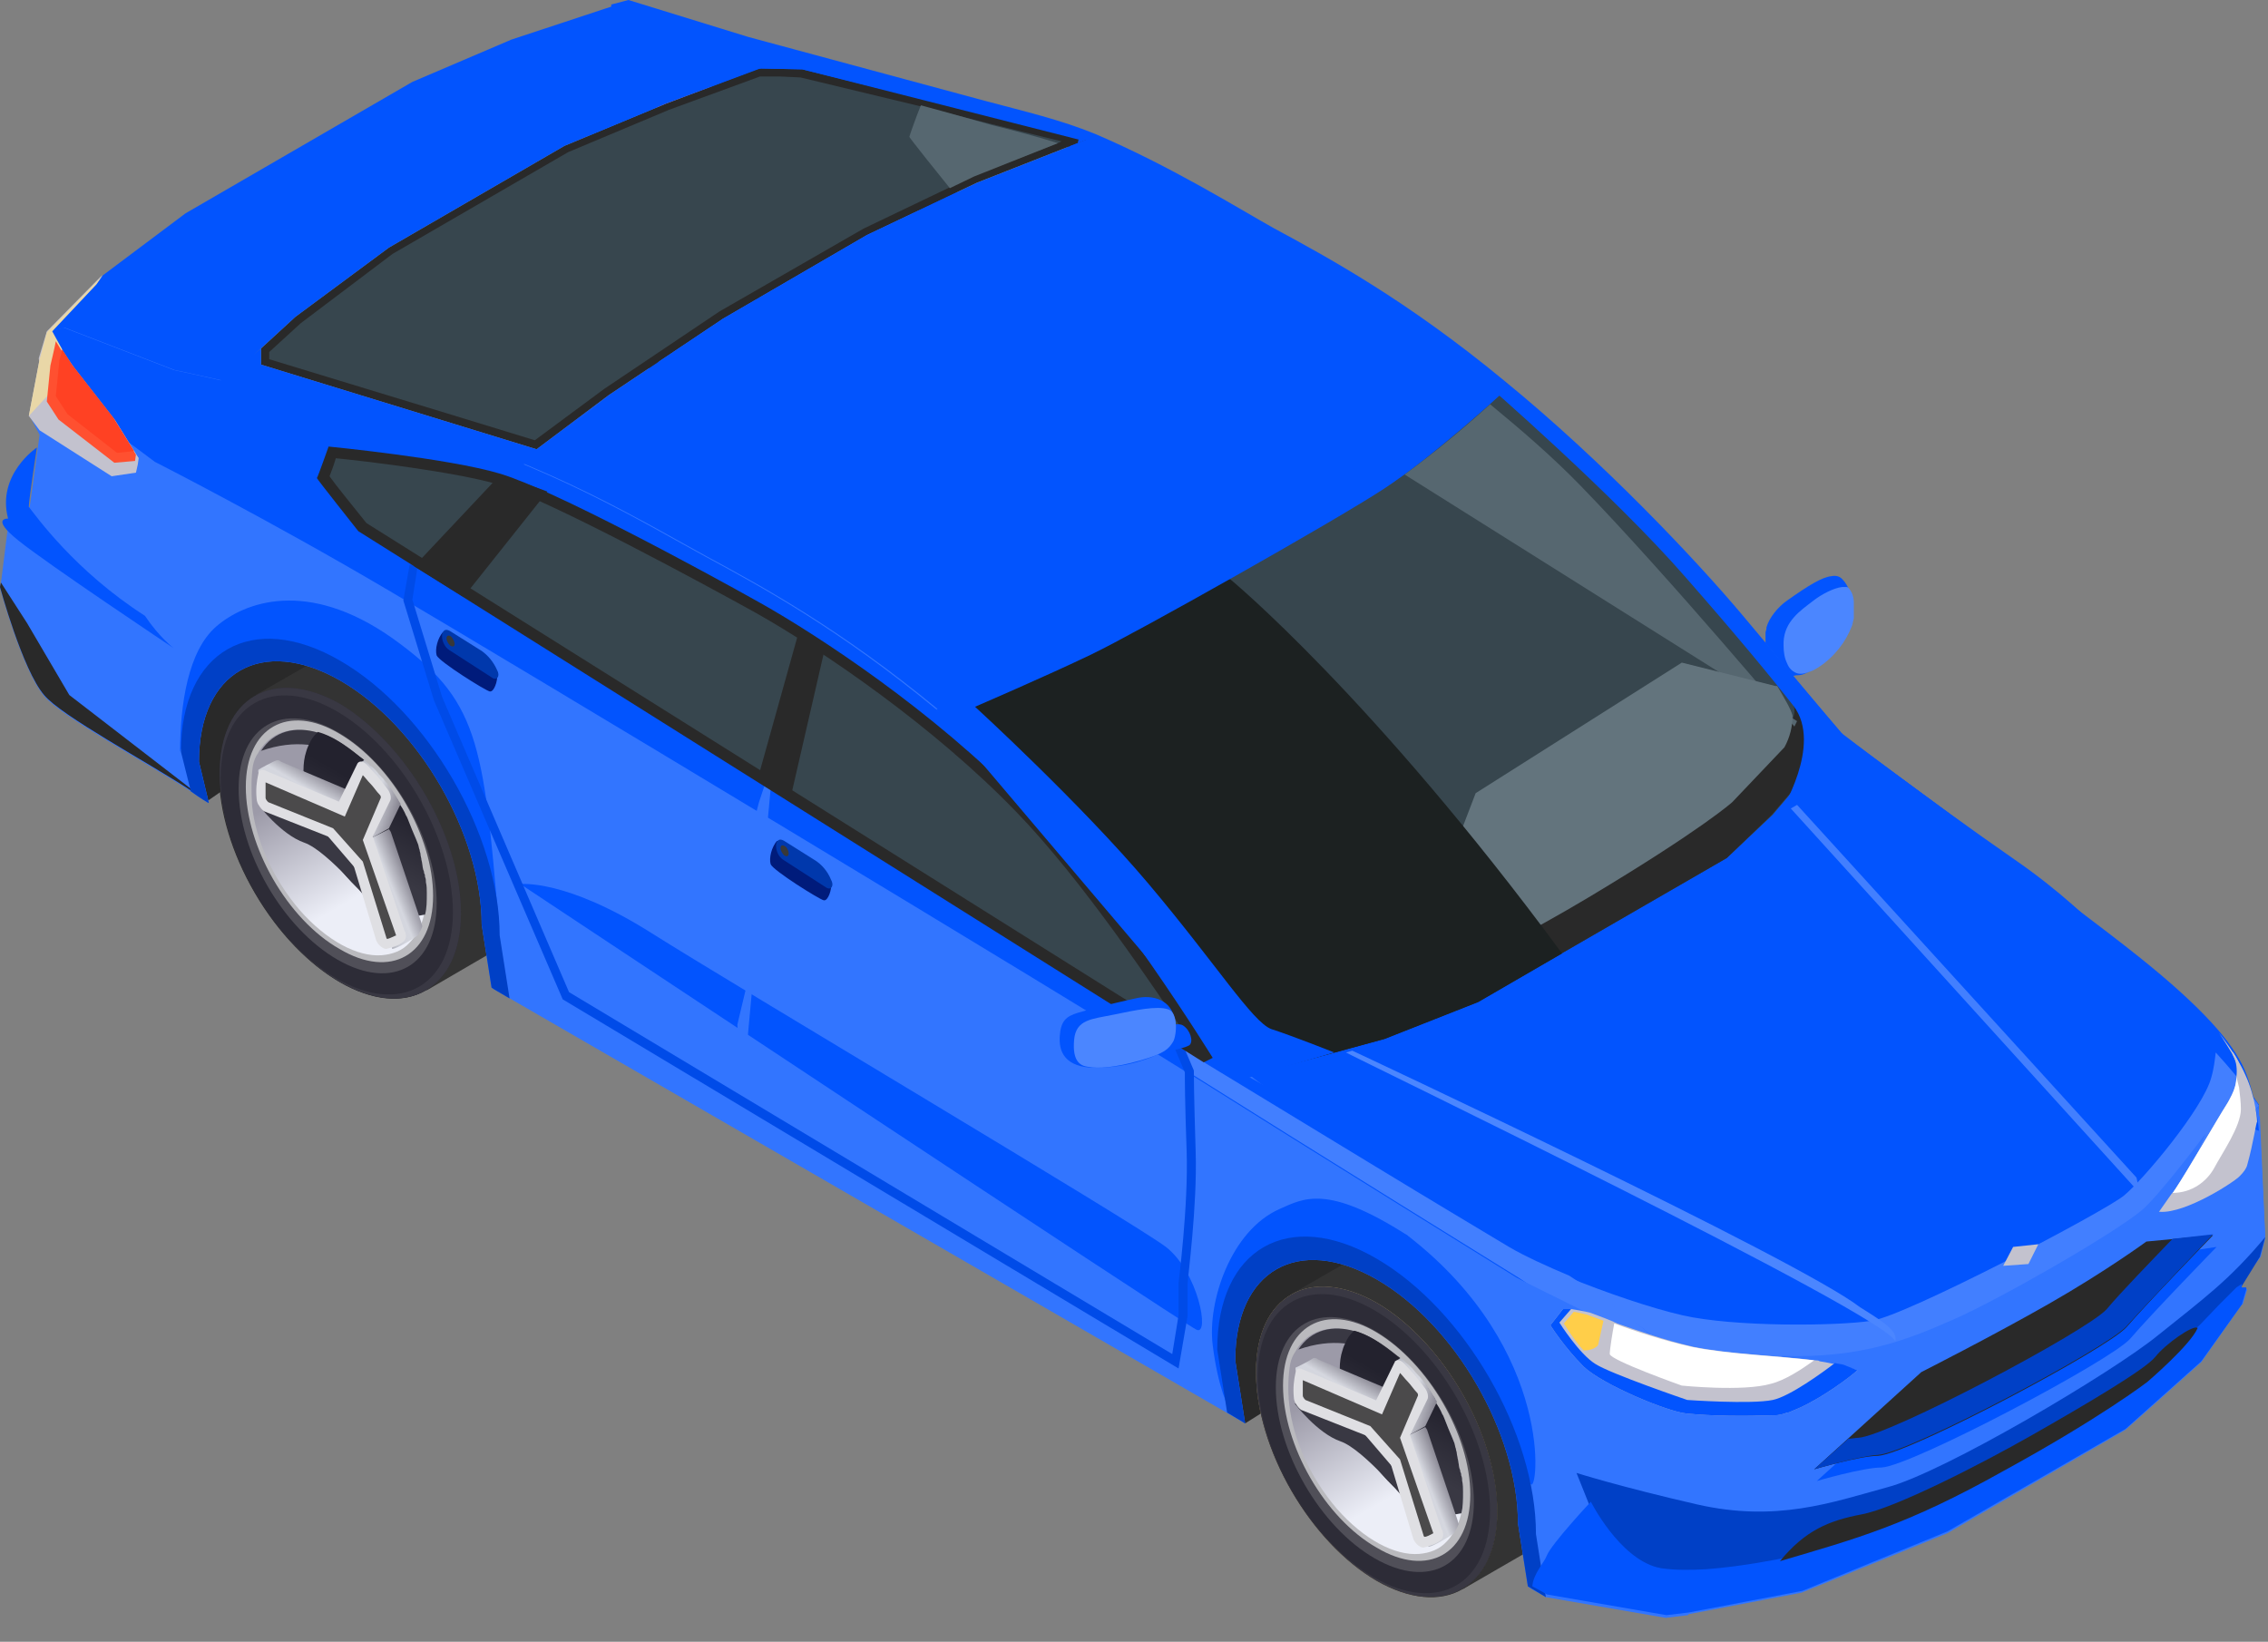 <svg width="134" height="97" viewBox="0 0 134 97" fill="none" xmlns="http://www.w3.org/2000/svg">
<rect x="0" y="0" width="134" height="97" fill="#808080" stroke="none"/>
<path d="M104.312 38.406C104.312 38.672 104.313 38.938 104.419 39.151C104.419 39.151 104.419 39.151 104.419 39.204C104.472 39.257 104.472 39.364 104.525 39.364C104.578 39.417 104.578 39.417 104.632 39.47C104.844 39.63 105.217 39.843 105.642 39.896C105.802 39.949 105.962 39.949 106.121 39.896C106.174 39.896 106.174 39.896 106.227 39.896C106.387 39.896 106.6 39.843 106.759 39.736C106.813 39.736 106.866 39.683 106.866 39.683C106.919 39.683 106.972 39.63 106.972 39.63C107.77 39.151 108.728 38.194 109.153 37.342C109.206 37.236 109.26 37.076 109.313 36.97C109.366 36.81 109.366 36.651 109.419 36.491C109.419 36.438 109.419 36.385 109.419 36.385C109.419 36.225 109.419 36.119 109.419 36.013C109.419 35.906 109.419 35.8 109.419 35.747C109.419 35.693 109.419 35.64 109.419 35.587C109.419 35.427 109.366 35.215 109.313 35.055C109.206 34.683 109.047 34.417 108.834 34.204C108.674 34.044 108.462 33.991 108.196 34.044C107.664 34.098 106.866 34.576 105.589 35.481C105.057 35.853 104.525 36.491 104.366 37.076V37.13C104.366 37.236 104.312 37.289 104.312 37.396C104.312 37.502 104.312 37.662 104.312 37.821C104.313 37.981 104.312 38.194 104.312 38.406Z" fill="#0254FE"/>
<path d="M105.379 37.928V38.087C105.379 38.087 105.379 38.087 105.379 38.14C105.379 38.513 105.432 38.885 105.592 39.204C105.698 39.47 105.858 39.63 106.07 39.736C106.283 39.842 106.549 39.842 106.922 39.683C106.975 39.683 107.028 39.63 107.081 39.63C108.039 39.151 108.837 38.247 109.262 37.342C109.315 37.236 109.368 37.076 109.422 36.97C109.475 36.81 109.475 36.704 109.528 36.544V36.491C109.528 36.438 109.528 36.385 109.528 36.385C109.528 36.225 109.528 36.119 109.528 36.013C109.528 35.906 109.528 35.8 109.528 35.746C109.528 35.693 109.528 35.64 109.528 35.587C109.528 35.374 109.475 35.215 109.422 35.055C109.315 34.842 109.209 34.683 109.102 34.683C109.049 34.683 108.943 34.683 108.837 34.683C108.358 34.736 107.613 35.108 107.081 35.534C106.39 36.066 105.432 36.704 105.379 37.928Z" fill="#4B86FF"/>
<path d="M73.567 84.099L79.737 80.216L94.365 89.472L97.451 57.449L10.638 26.384L9.574 43.459L12.234 47.342L18.83 42.767L47.236 62.077L73.567 84.099Z" fill="#292929"/>
<path d="M94.153 90.589L92.77 92.398L85.961 83.674L87.397 81.865L94.153 90.589Z" fill="#FFCC00"/>
<path d="M93.463 91.015L92.08 92.77L85.324 84.1L86.707 82.291L93.463 91.015Z" fill="#FFCC00"/>
<path d="M83.088 72.557L76.332 76.44L86.439 93.887L93.248 89.951L91.067 77.982L83.088 72.557Z" fill="#333333"/>
<path d="M88.463 89.313C88.463 93.834 85.271 95.643 81.335 93.409C77.399 91.121 74.207 85.589 74.207 81.068C74.207 76.546 77.399 74.738 81.335 76.972C85.271 79.259 88.463 84.791 88.463 89.313Z" fill="#A89560"/>
<path d="M33.94 50.056C33.94 54.577 30.748 56.386 26.812 54.152C22.875 51.864 19.684 46.332 19.684 41.811C19.684 37.289 22.875 35.481 26.812 37.715C30.748 40.056 33.94 45.535 33.94 50.056Z" fill="#333333"/>
<path d="M21.861 37.183L15.105 41.066L25.212 58.513L31.968 54.577L29.787 42.608L21.861 37.183Z" fill="#333333"/>
<path d="M132.401 75.748L132.082 76.174H132.454H132.773L132.507 77.078L131.177 77.238L131.124 77.184L125.805 74.259L125.539 74.099L124.741 73.621V69.791C124.741 64.471 121.017 58.035 116.39 55.375C111.762 52.715 108.038 54.843 108.038 60.162V64.046L63.621 38.459L63.462 38.353V34.47C63.462 29.15 59.738 22.714 55.11 20.054C50.482 17.395 46.759 19.522 46.759 24.842V27.448L46.652 27.395C46.652 27.395 46.28 27.182 45.695 26.757C43.088 25.054 36.067 20.48 35.056 19.256C33.779 17.767 32.875 14.15 32.875 14.15L32.928 13.884L33.407 10.054L34.63 9.362L35.215 5.107L34.63 3.99L36.12 2.607L36.226 0.372L37.237 0.106L44.312 2.287C44.312 2.287 50.801 4.096 58.302 6.064C65.802 8.032 72.079 11.809 75.271 13.565C78.515 15.32 83.143 17.82 88.942 22.608C94.74 27.342 100.272 33.193 103.038 36.491C105.804 39.789 108.836 43.406 108.836 43.406C108.836 43.406 113.889 47.289 119.102 50.907C124.262 54.471 126.922 58.248 129.369 60.588C131.816 62.928 133.465 65.376 133.465 65.376V65.588L133.837 73.142L133.571 74.259L132.401 75.748Z" fill="#3275FF"/>
<path d="M133.463 65.535L132.452 64.578L122.558 56.492C122.558 56.492 112.398 47.662 105.217 43.14C98.036 38.619 65.109 18.777 57.981 14.575C50.853 10.373 44.15 6.968 44.15 6.968L36.012 2.5L36.118 0.266L37.129 0L44.204 2.181C44.204 2.181 50.693 3.936 58.194 5.958C60.587 6.596 62.662 7.075 64.737 7.926C69.205 9.841 73.035 12.235 75.216 13.458C78.46 15.213 83.088 17.714 88.886 22.501C94.685 27.235 100.217 33.087 102.983 36.385C105.749 39.683 108.781 43.3 108.781 43.3C108.781 43.3 113.835 47.183 119.048 50.8C124.207 54.364 126.867 58.141 129.367 60.482C131.814 62.822 133.463 65.269 133.463 65.269V65.535Z" fill="#0254FE"/>
<path d="M104.632 60.641L68.247 38.831L60.641 21.171L58.832 15.266L59.204 13.139L59.683 13.192L59.364 15.213L61.119 20.958L68.62 38.406L104.26 59.79L104.632 57.502V55.587C104.632 55.534 105.217 51.066 105.111 47.821C105.004 44.895 105.004 43.406 105.004 43.14L103.834 40.374L104.313 40.161L105.536 43.034V43.087C105.536 43.087 105.536 44.523 105.643 47.821C105.749 51.013 105.164 55.375 105.164 55.641V57.556L104.632 60.641Z" fill="#004BE8"/>
<path d="M54.418 6.171C54.418 6.171 53.78 7.979 53.727 8.033C53.727 8.086 56.173 11.171 56.173 11.171L106.123 42.556L106.655 42.29C106.655 42.29 99.207 33.459 93.994 28.087C88.728 22.661 81.919 18.193 78.515 16.278C75.111 14.363 66.174 9.522 63.089 8.618C60.057 7.714 54.418 6.171 54.418 6.171Z" fill="#AE9C55"/>
<path d="M63.139 8.617L59.469 13.245L62.394 15.054L65.852 9.681L63.139 8.617Z" fill="#292929"/>
<path d="M122.613 56.545L121.336 56.864L124.687 60.8L128.304 63.62H129.209L131.656 65.588L132.507 64.63L127.347 59.896L122.613 56.545Z" fill="#F78459"/>
<path d="M133.515 65.907L132.61 67.397L132.504 70.641L133.834 73.088L133.515 65.907Z" fill="#3275FF"/>
<path d="M34.574 3.936L35.213 4.681L42.553 8.085L43.99 7.926L44.149 7.075L39.096 2.394L36.968 1.755L36.117 1.702L34.574 3.936Z" fill="#F78459"/>
<path d="M46.598 27.289C46.598 27.289 46.225 27.076 45.64 26.65C43.034 24.948 36.012 20.373 35.001 19.15C33.725 17.66 32.82 14.043 32.82 14.043L32.873 13.777L36.544 16.543L38.406 20.959L46.598 27.289Z" fill="#292929"/>
<path d="M33.352 10.001L34.203 10.958L45.267 18.086L43.618 15.905L37.979 11.969L34.841 10.107L34.575 9.735V9.362L33.352 10.001Z" fill="#0254FE"/>
<path d="M64.844 31.81C64.844 31.81 104.899 57.981 105.697 58.353C106.495 58.726 105.91 57.183 103.995 55.694C102.026 54.204 76.281 38.299 71.227 35.108C66.12 31.916 64.844 31.81 64.844 31.81Z" fill="#0254FE"/>
<path d="M132.292 69.471L127.983 65.056L124.738 62.716L129.792 66.386L132.292 69.471Z" fill="#3275FF"/>
<path d="M121.415 73.674C124.18 72.058 124.149 66.862 121.347 62.069C118.545 57.275 114.032 54.7 111.267 56.316C108.503 57.932 108.533 63.128 111.336 67.921C114.138 72.715 118.651 75.291 121.415 73.674Z" fill="#292929"/>
<path d="M62.236 33.725C62.236 38.246 59.045 40.055 55.108 37.821C51.172 35.533 47.98 30.001 47.98 25.48C47.98 20.958 51.172 19.15 55.108 21.384C58.992 23.724 62.236 29.203 62.236 33.725Z" fill="#292929"/>
<path d="M125.749 70.429V74.312L125.483 74.152L124.685 73.673V69.79C124.685 64.471 120.961 58.034 116.333 55.375C111.705 52.715 107.982 54.843 107.982 60.162V64.045L106.918 63.407V59.524C106.918 53.566 111.12 51.119 116.333 54.151C121.546 57.183 125.749 64.471 125.749 70.429Z" fill="#0254FE"/>
<path d="M64.522 35.055V38.938L63.618 38.406L63.458 38.3V34.417C63.458 29.097 59.735 22.661 55.107 20.001C50.479 17.341 46.755 19.469 46.755 24.789V27.395L46.649 27.342C46.649 27.342 46.276 27.129 45.691 26.704V24.203C45.691 18.246 49.894 15.799 55.107 18.831C60.267 21.81 64.522 29.097 64.522 35.055Z" fill="#0254FE"/>
<path d="M31.703 26.544L35.959 23.352L42.714 18.831L51.225 13.884L57.715 10.799L64.205 8.245L47.395 4.096L44.842 4.043L39.363 6.118L33.352 8.618L22.979 14.629L17.447 18.724L15.426 20.586V21.544L31.703 26.544Z" fill="#292929"/>
<path d="M62.717 8.351L62.504 8.458L57.557 10.373L56.121 11.064L51.014 13.511L42.503 18.405L35.694 22.98L31.599 26.012L26.386 24.416L15.906 21.224V20.799L17.768 19.097L23.194 15.001L33.567 8.99L39.524 6.49L44.897 4.521H46.12L47.291 4.575L54.365 6.277L58.621 7.341L62.717 8.351Z" fill="#37464E"/>
<path d="M132.827 71.44L132.402 75.11V75.748V75.961L132.455 76.174V77.078L130.061 80.483L125.593 84.472L115.06 90.589L106.443 94.1L99.74 95.377L97.453 93.834L97.879 92.77L101.602 83.727L124.688 70.376L133.465 65.322L132.827 71.44Z" fill="#3275FF"/>
<path d="M108.781 43.353C108.781 43.353 122.612 53.514 126.388 56.546C130.112 59.525 131.921 61.599 132.612 63.195C133.304 64.791 133.463 66.812 133.463 66.812L119.26 61.812L108.781 43.353Z" fill="#0254FE"/>
<path d="M133.465 65.322L129.635 69.631L126.816 72.025L115.804 78.408L109.634 81.227L101.602 83.781L80.803 68.727L73.781 63.62L108.783 43.406C108.783 43.406 117.028 49.311 122.986 53.992C126.284 56.598 129.156 59.843 131.071 62.184C132.561 63.992 133.465 65.322 133.465 65.322Z" fill="#0254FE"/>
<path d="M133.465 65.322L129.635 69.631L126.816 72.025L115.805 78.408L109.634 81.227L101.602 83.781V83.993L100.591 83.036L89.633 75.589C89.633 75.589 77.345 67.982 70.164 63.46C70.111 63.46 70.111 63.407 70.058 63.407L69.473 61.492L71.069 62.875C71.069 62.875 75.962 65.854 80.697 68.727C84.367 70.961 87.931 73.088 88.995 73.727C89.899 74.259 91.176 74.844 92.559 75.429C94.899 76.386 97.559 77.291 99.421 77.716C102.453 78.408 108.517 78.355 110.592 78.035C112.666 77.716 124.316 71.599 125.486 70.642C126.656 69.684 130.167 65.482 130.646 63.673C130.805 63.141 130.859 62.609 130.912 62.184C132.561 63.992 133.465 65.322 133.465 65.322Z" fill="#427FFF"/>
<path d="M111.972 79.259C111.653 77.769 79.523 62.237 79.523 62.184L79.896 62.077C79.896 62.077 106.174 74.365 109.897 77.237C111.44 78.195 112.131 78.674 111.972 79.259Z" fill="#4B86FF"/>
<path d="M126.604 71.333L126.072 70.11L105.805 47.768L106.177 47.556L126.231 69.578L126.604 71.333Z" fill="#427FFF"/>
<path d="M130.324 66.972C130.324 66.972 127.451 70.802 126.494 71.546C124.739 72.983 118.142 76.759 115.483 77.93C112.823 79.1 110.057 80.27 105.27 80.111C106.014 81.228 109.738 82.026 109.738 82.026L120.377 76.547L128.249 71.812L130.324 66.972Z" fill="#3275FF"/>
<path d="M108.782 43.353L104.739 48.141L102.026 50.694L87.291 59.205L81.759 61.386L73.78 63.567L55.375 41.917L88.887 22.555L108.782 43.353Z" fill="#37464E"/>
<path d="M107.877 42.396L106.388 40.8L105.962 41.704C106.334 42.289 104.951 45.215 102.185 47.236C99.419 49.258 86.812 56.598 83.78 57.875C80.801 59.152 77.344 60.588 74.258 60.482C73.514 60.482 72.875 61.226 72.609 62.184L73.78 63.567L81.759 61.386L87.291 59.205L102.026 50.694L104.685 48.141L108.781 43.353L107.877 42.396Z" fill="#292929"/>
<path d="M62.504 8.458L57.556 10.426L56.12 11.117C55.642 10.532 53.727 8.139 53.727 8.085C53.727 8.032 54.205 6.702 54.365 6.33C54.365 6.277 54.418 6.224 54.418 6.224C54.418 6.224 56.386 6.756 58.62 7.394C59.897 7.713 61.333 8.085 62.504 8.458Z" fill="#566770"/>
<path d="M106.017 42.927L106.177 42.608L82.984 28.033C85.697 26.065 88.038 23.884 88.038 23.884C89.846 25.373 91.708 26.969 93.41 28.724C98.623 34.097 106.017 42.927 106.017 42.927Z" fill="#566770"/>
<path d="M105.006 40.533H104.899L99.367 39.15L87.186 46.864L85.271 51.864L72.93 58.513C72.983 58.566 73.036 58.673 73.089 58.726C73.355 59.045 73.568 59.311 73.781 59.524C73.834 59.577 73.834 59.63 73.887 59.63L73.94 59.683C73.994 59.736 73.994 59.736 74.047 59.79L74.1 59.843C74.153 59.896 74.153 59.896 74.206 59.949L74.26 60.002C74.313 60.056 74.313 60.056 74.313 60.109L74.366 60.162L74.419 60.215L74.472 60.268L74.525 60.322L74.579 60.375L74.632 60.428L74.685 60.481L74.738 60.534L74.791 60.588C74.791 60.588 74.845 60.588 74.845 60.641L74.898 60.694C74.898 60.694 74.898 60.694 74.951 60.694C75.004 60.694 75.377 60.853 75.43 60.853C77.132 60.481 78.621 60.215 79.579 59.843C79.579 59.843 81.547 59.311 83.994 58.194C86.867 56.917 90.537 55.002 93.835 53.034C100.591 48.991 102.346 47.395 102.346 47.395L105.431 44.151C105.75 43.566 105.91 42.927 105.91 42.289C105.804 41.863 105.431 41.278 105.006 40.533Z" fill="#63747D"/>
<path d="M72.663 34.204L63.673 37.077L55.801 41.651C57.024 43.247 59.258 45.96 62.769 49.684C68.621 55.907 71.759 61.493 74.897 62.929C75.004 62.982 75.217 63.035 75.376 63.142L81.813 61.386L87.345 59.205L92.292 56.333C81.068 41.119 72.663 34.204 72.663 34.204Z" fill="#1C2121"/>
<path d="M64.206 8.245L57.716 10.798L51.227 13.884L42.716 18.831L35.96 23.352L30.641 27.608L55.376 41.917L62.291 39.151L70.111 35.161L80.59 29.097L84.154 26.544L88.888 22.554L78.409 15.586L64.206 8.245Z" fill="#0254FE"/>
<path d="M36.171 0.372L30.214 2.34L24.362 4.84L10.957 12.607L6.064 16.277L2.766 19.628L12.926 22.873L17.447 18.724L22.979 14.628L33.352 8.617L39.363 6.117L46.917 3.298L36.171 0.372Z" fill="#0254FE"/>
<path d="M101.654 83.94L100.962 92.132L100.749 92.93L100.643 93.249L99.366 94.525H100.005L99.739 95.43L98.409 95.589L91.334 94.366L91.068 94.206L90.483 93.887L90.27 93.728L89.685 90.004C89.685 84.684 85.962 78.248 81.334 75.588C76.706 72.929 72.982 75.056 72.982 80.376L73.567 84.099L29.203 58.46L29.044 58.353L28.459 54.63C28.459 49.31 24.735 42.874 20.107 40.214C15.479 37.555 11.756 39.682 11.756 45.002L12.341 47.449L12.235 47.395C12.235 47.395 11.862 47.183 11.277 46.757C8.671 45.055 3.617 42.342 2.607 41.119C1.33 39.629 0 34.735 0 34.735L0.053 34.469L0.532 30.639L1.755 29.948L2.341 25.692L1.755 24.575L2.287 22.128L2.819 19.628L3.83 19.362L10.32 21.862C10.32 21.862 17.128 23.299 24.682 25.267C32.182 27.235 38.512 31.118 41.757 32.874C45.002 34.629 49.63 37.129 55.428 41.916C61.226 46.651 65.322 53.353 68.088 56.651C70.854 59.949 73.886 63.566 73.886 63.566C73.886 63.566 78.94 67.45 84.153 71.067C89.313 74.631 95.111 76.599 97.611 78.94C100.058 81.28 101.707 83.727 101.707 83.727L101.654 83.94Z" fill="#3275FF"/>
<path d="M29.471 54.683C28.567 43.725 28.248 41.332 23.194 37.714C18.141 34.15 14.417 35.587 12.768 37.023C11.119 38.459 10.641 41.598 10.641 44.417C12.236 40.374 11.864 39.417 14.896 38.512C17.928 37.608 21.014 40.321 21.014 40.321L24.365 43.247L27.237 47.715L29.471 54.683Z" fill="#0254FE"/>
<path d="M30.746 52.236C30.746 52.236 69.897 78.195 70.695 78.567C71.493 78.94 70.801 75.163 68.886 73.674C66.918 72.184 43.513 58.3 38.459 55.109C33.406 51.917 30.746 52.236 30.746 52.236Z" fill="#0254FE"/>
<path d="M101.654 83.94L100.643 82.982L89.685 75.535C89.685 75.535 77.397 67.928 70.216 63.407C70.163 63.407 70.163 63.354 70.11 63.354C62.716 58.726 30.055 39.044 22.98 34.895C15.852 30.693 9.15 27.288 9.15 27.288L2.234 22.128L2.766 19.628L3.777 19.362L10.267 21.862C10.267 21.862 17.076 23.299 24.576 25.267C32.076 27.235 38.406 31.118 41.651 32.874C44.896 34.629 49.524 37.129 55.322 41.916C61.12 46.651 66.227 52.768 68.993 56.066C71.759 59.364 73.78 63.62 73.78 63.62C73.94 63.726 79.951 66.971 85.057 70.482C87.823 72.397 90.43 73.993 92.664 75.429C94.632 76.705 96.281 77.823 97.452 78.94C99.898 81.28 101.548 83.727 101.548 83.727L101.654 83.94Z" fill="#0254FE"/>
<path d="M45.694 44.842L44.843 47.395C44.843 47.395 43.62 51.863 43.62 54.151C43.62 56.438 44.098 58.3 44.098 58.3L43.566 60.534L43.832 65.002L45.694 44.842Z" fill="#3275FF"/>
<path d="M45.905 49.683C45.586 50.055 45.426 50.693 45.533 51.066C45.692 51.438 48.405 53.14 48.671 53.193C48.937 53.247 49.15 52.502 49.097 52.289C49.15 52.023 45.905 49.683 45.905 49.683Z" fill="#001B7B"/>
<path d="M48.192 50.853L46.33 49.682C46.064 49.523 45.905 49.629 45.852 49.895V50.002C45.852 50.267 46.011 50.64 46.277 50.8L48.83 52.449C49.096 52.608 49.309 52.342 49.096 51.97C48.884 51.438 48.511 51.065 48.192 50.853Z" fill="#0038AC"/>
<path d="M46.596 50.427C46.596 50.587 46.489 50.64 46.33 50.534C46.224 50.427 46.117 50.268 46.117 50.108C46.117 49.948 46.224 49.895 46.383 50.002C46.489 50.055 46.596 50.268 46.596 50.427Z" fill="#383838"/>
<path d="M26.171 37.342C25.852 37.714 25.692 38.352 25.798 38.725C25.958 39.097 28.671 40.799 28.937 40.853C29.203 40.906 29.416 40.161 29.363 39.948C29.416 39.682 26.171 37.342 26.171 37.342Z" fill="#001B7B"/>
<path d="M28.458 38.459L26.596 37.289C26.33 37.129 26.17 37.236 26.117 37.502V37.608C26.117 37.874 26.277 38.246 26.543 38.406L29.096 40.055C29.362 40.215 29.575 39.949 29.362 39.576C29.149 39.097 28.83 38.725 28.458 38.459Z" fill="#0038AC"/>
<path d="M26.862 38.034C26.862 38.193 26.755 38.246 26.596 38.14C26.489 38.034 26.383 37.874 26.383 37.715C26.383 37.555 26.489 37.502 26.649 37.608C26.755 37.715 26.862 37.927 26.862 38.034Z" fill="#383838"/>
<path d="M97.507 78.886C96.336 77.769 94.687 76.652 92.719 75.375C91.336 74.79 90.059 74.205 89.155 73.673C88.091 73.035 84.527 70.907 80.857 68.673C76.123 65.8 71.229 62.822 71.229 62.822L69.633 61.438L70.218 63.353C70.271 63.353 70.271 63.407 70.324 63.407C77.505 67.928 89.793 75.535 89.793 75.535L100.751 82.982L101.762 83.939V83.727C101.602 83.727 99.953 81.227 97.507 78.886Z" fill="#427FFF"/>
<path d="M69.632 80.855L33.247 59.045L25.641 41.385L23.832 35.48L24.204 33.352L24.683 33.406L24.364 35.427L26.119 41.172L33.62 58.62L69.26 80.004L69.632 77.716V75.801C69.632 75.748 70.217 71.28 70.111 68.035C70.004 65.109 70.004 63.62 70.004 63.354L68.834 60.588L69.313 60.375L70.536 63.248V63.301C70.536 63.301 70.536 64.737 70.643 68.035C70.749 71.227 70.164 75.589 70.164 75.855V77.769L69.632 80.855Z" fill="#004BE8"/>
<path d="M19.414 26.384C19.414 26.384 18.776 28.192 18.723 28.246C18.723 28.299 21.17 31.384 21.17 31.384L71.119 62.769L71.651 62.502C71.651 62.502 65.693 52.821 60.427 47.449C55.16 42.023 48.352 37.554 44.947 35.639C41.543 33.725 32.606 28.884 29.521 27.98C26.489 27.075 19.414 26.384 19.414 26.384Z" fill="#292929"/>
<path d="M21.65 30.905C20.799 29.841 19.841 28.671 19.469 28.139C19.575 27.873 19.735 27.448 19.841 27.075C21.49 27.235 26.863 27.873 29.416 28.618C32.501 29.575 41.704 34.575 44.683 36.225C48.725 38.512 55.162 42.927 60.003 47.927C63.939 51.97 68.301 58.513 70.216 61.385L21.65 30.905Z" fill="#37464E"/>
<path d="M29.575 28.033L24.469 33.459L27.394 35.268L32.342 29.044L29.575 28.033Z" fill="#292929"/>
<path d="M47.131 37.555L44.844 45.747L46.759 46.917L48.727 38.353L47.131 37.555Z" fill="#292929"/>
<path d="M89.684 75.535L88.461 75.854L91.759 79.791L95.429 82.61H96.28L99.791 83.94L100.642 82.982L94.419 78.886L89.684 75.535Z" fill="#3275FF"/>
<path d="M101.653 84.259L100.748 85.748L99.578 89.631L100.908 92.078L101.653 84.259Z" fill="#3275FF"/>
<path d="M8.193 27.075L8.14 27.447L8.033 27.926L6.597 28.139L2.341 25.426L1.703 24.575L2.341 21.224L2.82 21.49L3.139 21.809L4.097 22.607L8.193 27.075Z" fill="#C3C2CE"/>
<path d="M12.235 47.342C12.235 47.342 11.862 47.129 11.277 46.704C8.671 45.002 3.617 42.289 2.607 41.065C1.33 39.576 0 34.682 0 34.682L0.053 34.416L1.596 36.81L4.096 41.065L12.235 47.342Z" fill="#292929"/>
<path d="M0.478 30.64C-0.213 28.033 2.181 26.438 2.181 26.438C2.181 26.438 1.702 29.523 1.702 29.948C2.127 30.48 4.415 33.725 8.564 36.385C9.415 37.661 10.266 38.3 10.266 38.3C10.266 38.3 2.766 33.3 1.063 31.916C-0.586 30.587 0.478 30.64 0.478 30.64Z" fill="#0254FE"/>
<path d="M86.419 93.889C89.184 92.273 89.153 87.077 86.351 82.284C83.549 77.49 79.036 74.915 76.271 76.531C73.507 78.147 73.537 83.343 76.34 88.136C79.142 92.93 83.655 95.505 86.419 93.889Z" fill="#292929"/>
<path d="M25.138 58.526C27.903 56.91 27.872 51.714 25.07 46.92C22.267 42.127 17.754 39.551 14.99 41.167C12.225 42.784 12.256 47.98 15.059 52.773C17.861 57.566 22.374 60.142 25.138 58.526Z" fill="#292929"/>
<path d="M29.522 55.268L30.107 58.992L29.203 58.46L29.043 58.353L28.458 54.63C28.458 49.31 24.735 42.874 20.107 40.214C15.479 37.554 11.755 39.682 11.755 45.002L12.34 47.449L12.234 47.395C12.234 47.395 11.862 47.182 11.277 46.757L10.691 44.416C10.691 38.459 14.894 36.012 20.107 39.044C25.267 42.023 29.522 49.31 29.522 55.268Z" fill="#0040C6"/>
<path d="M87.719 22.608C87.719 22.608 95.326 29.204 99.581 34.098C102.613 37.555 104.634 40.002 105.964 41.705C107.72 43.992 105.166 48.035 105.166 48.035L108.89 43.407L100.485 33.619L88.889 22.555L87.719 22.608Z" fill="#0254FE"/>
<path d="M15.425 20.586V21.543L31.703 26.544L35.958 23.352L30.798 27.554L12.766 22.714L15.425 20.586Z" fill="#0254FE"/>
<path d="M63.672 8.458L63.726 8.245L47.395 4.096L44.629 4.043L46.969 3.139L64.364 8.192L63.672 8.458Z" fill="#0254FE"/>
<path d="M88.463 89.313C88.463 93.834 85.271 95.643 81.335 93.409C77.399 91.121 74.207 85.589 74.207 81.068C74.207 76.546 77.399 74.738 81.335 76.972C85.271 79.259 88.463 84.791 88.463 89.313Z" fill="#393843"/>
<path d="M88.037 89.26C88.037 93.622 84.951 95.377 81.174 93.196C77.398 91.015 74.312 85.696 74.312 81.334C74.312 76.972 77.398 75.217 81.174 77.398C84.951 79.579 88.037 84.898 88.037 89.26Z" fill="#2D2C37"/>
<path d="M87.082 88.728C87.082 92.451 84.475 93.941 81.23 92.079C77.985 90.217 75.379 85.696 75.379 81.972C75.379 78.249 77.985 76.759 81.23 78.621C84.422 80.483 87.082 85.004 87.082 88.728Z" fill="#504F58"/>
<path d="M86.869 88.302C86.869 91.813 84.369 93.249 81.337 91.44C78.252 89.685 75.805 85.376 75.805 81.865C75.805 78.355 78.305 76.918 81.337 78.727C84.369 80.535 86.869 84.791 86.869 88.302Z" fill="#BABABE"/>
<path d="M76.175 82.983C76.388 85.004 77.399 87.291 78.995 89.153C80.59 90.962 82.399 91.919 83.835 91.813C84.473 91.76 85.059 91.547 85.484 91.068C85.644 90.909 85.75 90.749 85.856 90.59C85.856 90.536 85.91 90.536 85.91 90.483C86.016 90.324 86.069 90.217 86.122 90.058C86.229 89.845 86.282 89.632 86.335 89.419C86.442 89.047 86.442 88.621 86.442 88.143C86.442 87.93 86.442 87.717 86.388 87.504C86.388 87.398 86.388 87.291 86.335 87.185C86.335 87.132 86.335 87.026 86.282 86.972C86.282 86.919 86.282 86.866 86.229 86.76C86.176 86.547 86.176 86.334 86.122 86.174C86.122 86.068 86.069 85.962 86.069 85.855C86.069 85.749 86.016 85.696 86.016 85.589C85.963 85.483 85.963 85.323 85.91 85.217C85.856 85.111 85.856 85.057 85.803 84.951C85.644 84.579 85.484 84.206 85.325 83.781C85.271 83.674 85.271 83.621 85.218 83.568C85.112 83.302 84.952 83.036 84.793 82.823C84.739 82.77 84.739 82.717 84.686 82.664C84.633 82.557 84.527 82.451 84.473 82.344C84.207 81.919 83.888 81.493 83.516 81.121C83.356 80.908 83.197 80.749 82.984 80.589C82.878 80.483 82.824 80.43 82.718 80.323L82.665 80.27C82.612 80.217 82.505 80.163 82.452 80.11C81.601 79.419 80.803 78.887 80.005 78.674C78.622 78.249 77.345 78.568 76.601 79.738C76.601 79.791 76.547 79.791 76.547 79.844C76.388 80.057 76.282 80.323 76.228 80.589C76.122 81.227 76.069 82.079 76.175 82.983Z" fill="url(#paint0_linear_6044_28812)"/>
<path d="M83.041 81.281L83.094 82.823C83.679 82.77 84.264 82.717 84.796 82.664C84.743 82.557 84.637 82.451 84.584 82.344C84.318 81.919 83.999 81.493 83.626 81.121C83.467 80.908 83.307 80.749 83.094 80.589C82.988 80.483 82.935 80.43 82.828 80.323L82.775 80.27C82.722 80.217 82.615 80.163 82.562 80.11C81.711 79.419 80.913 78.887 80.115 78.674C78.732 78.249 77.456 78.568 76.711 79.738C80.754 78.302 83.041 81.281 83.041 81.281Z" fill="#393843"/>
<path d="M76.496 82.93C76.496 82.93 77.826 84.685 79.209 85.164C80.592 85.642 83.252 88.887 83.252 88.887L83.039 82.823C79.954 83.089 76.496 82.93 76.496 82.93Z" fill="#393843"/>
<path d="M79.263 81.918C79.475 83.674 80.326 85.642 81.71 87.184C82.454 88.035 83.305 88.674 84.05 89.046C84.688 89.365 85.273 89.472 85.859 89.472C85.912 89.472 85.965 89.472 85.965 89.472C86.072 89.472 86.231 89.418 86.337 89.418C86.444 89.046 86.444 88.621 86.444 88.142C86.444 87.929 86.444 87.716 86.391 87.504C86.391 87.397 86.391 87.291 86.337 87.184C86.337 87.131 86.337 87.025 86.284 86.972C86.284 86.918 86.284 86.865 86.231 86.759C86.178 86.546 86.178 86.333 86.125 86.174C86.125 86.067 86.072 85.961 86.072 85.855C86.072 85.748 86.018 85.695 86.018 85.588C85.965 85.482 85.965 85.323 85.912 85.216C85.859 85.11 85.859 85.057 85.805 84.95C85.646 84.578 85.486 84.206 85.327 83.78C85.273 83.674 85.274 83.62 85.22 83.567C85.114 83.301 84.954 83.035 84.795 82.822C84.688 82.663 84.582 82.45 84.476 82.29C84.21 81.865 83.891 81.439 83.518 81.067C83.359 80.854 83.199 80.695 82.986 80.535C82.88 80.429 82.827 80.376 82.72 80.269L82.667 80.216C82.614 80.163 82.507 80.109 82.454 80.056C81.603 79.365 80.805 78.833 80.007 78.62C79.848 78.78 79.688 78.939 79.582 79.152C79.475 79.365 79.369 79.578 79.316 79.79C79.209 80.109 79.156 80.482 79.156 80.907C79.209 81.227 79.263 81.546 79.263 81.918Z" fill="url(#paint1_linear_6044_28812)"/>
<path d="M83.254 84.791L83.147 86.015L83.254 84.791L84.211 84.26L84.903 82.823C84.796 82.664 84.69 82.451 84.583 82.291C84.317 81.866 83.998 81.44 83.626 81.068C83.466 80.855 83.307 80.695 83.094 80.536C82.987 80.43 82.934 80.376 82.828 80.27L82.775 80.217C82.615 80.323 82.456 80.43 82.402 80.43L83.573 81.813L83.254 84.791Z" fill="url(#paint2_linear_6044_28812)"/>
<path d="M83.251 84.791L83.144 86.015L84.102 89.047L84.528 90.43C84.687 90.749 84.262 91.387 84.421 91.387C84.74 91.334 85.538 90.855 85.911 90.589C85.911 90.536 85.964 90.536 85.964 90.483C86.07 90.323 86.123 90.217 86.177 90.058C86.177 90.004 86.123 89.898 86.123 89.845L86.017 89.525L84.315 84.472L84.208 84.312L83.251 84.791Z" fill="url(#paint3_linear_6044_28812)"/>
<path d="M77.559 80.269C77.612 80.216 77.772 80.216 77.878 80.323L82.4 82.237L82.506 82.291V84.738L81.495 84.153L77.719 82.663C77.506 82.504 77.293 82.184 77.293 81.918C77.293 81.386 76.442 81.28 76.548 80.801C76.602 80.801 77.506 80.323 77.559 80.269Z" fill="url(#paint4_linear_6044_28812)"/>
<path d="M82.349 86.759L84.317 82.716C84.423 82.556 84.37 82.237 84.157 81.971C83.944 81.705 83.785 81.493 83.572 81.227C83.359 81.014 83.147 80.748 82.934 80.535C82.721 80.322 82.508 80.322 82.402 80.482L80.434 84.525L82.349 86.759Z" fill="#DFDFE3"/>
<path d="M81.603 85.323V82.876L81.496 82.823L76.975 80.908C76.762 80.801 76.602 80.855 76.549 81.067C76.443 81.546 76.39 82.025 76.443 82.557C76.443 82.823 76.656 83.142 76.868 83.301L80.645 84.791L81.603 85.323Z" fill="#DFDFE3"/>
<path d="M85.166 90.962C85.272 90.855 85.325 90.589 85.166 90.323L83.357 84.951L83.304 84.791L81.602 85.27L82.187 86.546L83.516 90.962C83.676 91.281 83.942 91.44 84.102 91.44C84.527 91.334 84.846 91.228 85.166 90.962Z" fill="#DFDFE3"/>
<path d="M84.154 90.802C84.154 90.802 84.101 90.749 84.101 90.696L82.718 86.228L80.962 84.26L77.132 82.717C77.079 82.664 76.973 82.557 76.973 82.451C76.973 82.132 76.973 81.813 76.973 81.547L81.654 83.568L82.718 81.121C82.877 81.281 82.984 81.44 83.143 81.6C83.356 81.813 83.516 82.079 83.728 82.291C83.781 82.345 83.781 82.398 83.781 82.451L82.718 84.951L84.686 90.59C84.473 90.696 84.313 90.802 84.154 90.802Z" fill="#4B4A4B"/>
<path d="M27.236 53.939C27.236 58.46 24.045 60.269 20.108 58.035C16.172 55.747 12.98 50.215 12.98 45.694C12.98 41.172 16.172 39.364 20.108 41.598C23.992 43.938 27.236 49.417 27.236 53.939Z" fill="#2D2C37"/>
<path d="M27.236 53.939C27.236 58.46 24.045 60.269 20.108 58.035C16.172 55.747 12.98 50.215 12.98 45.694C12.98 41.172 16.172 39.364 20.108 41.598C23.992 43.938 27.236 49.417 27.236 53.939Z" fill="#393843"/>
<path d="M26.759 53.886C26.759 58.248 23.674 60.003 19.897 57.822C16.12 55.641 13.035 50.322 13.035 45.96C13.035 41.598 16.12 39.843 19.897 42.024C23.674 44.205 26.759 49.524 26.759 53.886Z" fill="#2D2C37"/>
<path d="M25.8 53.354C25.8 57.077 23.194 58.567 19.949 56.705C16.704 54.843 14.098 50.322 14.098 46.598C14.098 42.874 16.704 41.385 19.949 43.247C23.194 45.109 25.8 49.63 25.8 53.354Z" fill="#504F58"/>
<path d="M25.588 52.928C25.588 56.439 23.088 57.875 20.056 56.066C16.97 54.311 14.523 50.002 14.523 46.491C14.523 42.98 17.024 41.544 20.056 43.353C23.141 45.161 25.588 49.417 25.588 52.928Z" fill="#BABABE"/>
<path d="M14.894 47.609C15.107 49.63 16.118 51.917 17.714 53.779C19.309 55.588 21.118 56.545 22.554 56.439C23.193 56.386 23.778 56.173 24.203 55.694C24.363 55.535 24.469 55.375 24.576 55.215C24.576 55.162 24.629 55.162 24.629 55.109C24.735 54.95 24.788 54.843 24.842 54.684C24.948 54.471 25.001 54.258 25.054 54.045C25.161 53.673 25.161 53.247 25.161 52.769C25.161 52.556 25.161 52.343 25.108 52.13C25.108 52.024 25.108 51.917 25.054 51.811C25.054 51.758 25.054 51.651 25.001 51.598C25.001 51.545 25.001 51.492 24.948 51.386C24.895 51.173 24.895 50.96 24.842 50.8C24.842 50.694 24.788 50.588 24.788 50.481C24.788 50.375 24.735 50.322 24.735 50.215C24.682 50.109 24.682 49.949 24.629 49.843C24.576 49.737 24.576 49.683 24.522 49.577C24.363 49.205 24.203 48.832 24.044 48.407C23.991 48.3 23.991 48.247 23.937 48.194C23.831 47.928 23.671 47.662 23.512 47.449C23.459 47.396 23.459 47.343 23.405 47.29C23.352 47.183 23.246 47.077 23.193 46.971C22.927 46.545 22.607 46.119 22.235 45.747C22.076 45.534 21.916 45.375 21.703 45.215C21.597 45.109 21.544 45.056 21.437 44.949L21.384 44.896C21.331 44.843 21.224 44.789 21.171 44.736C20.32 44.045 19.522 43.513 18.724 43.3C17.341 42.874 16.065 43.194 15.32 44.364C15.32 44.417 15.267 44.417 15.267 44.47C15.107 44.683 15.001 44.949 14.947 45.215C14.841 45.853 14.841 46.705 14.894 47.609Z" fill="url(#paint5_linear_6044_28812)"/>
<path d="M21.756 45.907L21.809 47.449C22.394 47.396 22.979 47.343 23.511 47.29C23.458 47.183 23.352 47.077 23.299 46.971C23.032 46.545 22.713 46.119 22.341 45.747C22.181 45.534 22.022 45.375 21.809 45.215C21.703 45.109 21.649 45.056 21.543 44.949L21.49 44.896C21.437 44.843 21.33 44.789 21.277 44.736C20.426 44.045 19.628 43.513 18.83 43.3C17.447 42.874 16.171 43.194 15.426 44.364C19.522 42.928 21.756 45.907 21.756 45.907Z" fill="#393843"/>
<path d="M15.27 47.556C15.27 47.556 16.599 49.311 17.982 49.79C19.366 50.269 22.025 53.513 22.025 53.513L21.812 47.449C18.674 47.715 15.27 47.556 15.27 47.556Z" fill="#393843"/>
<path d="M18.036 46.544C18.249 48.3 19.1 50.268 20.483 51.81C21.228 52.661 22.079 53.3 22.823 53.672C23.462 53.991 24.047 54.098 24.632 54.098C24.685 54.098 24.738 54.098 24.738 54.098C24.845 54.098 25.005 54.044 25.111 54.044C25.217 53.672 25.217 53.247 25.217 52.768C25.217 52.555 25.217 52.342 25.164 52.13C25.164 52.023 25.164 51.917 25.111 51.81C25.111 51.757 25.111 51.651 25.058 51.597C25.058 51.544 25.058 51.491 25.005 51.385C24.951 51.172 24.951 50.959 24.898 50.8C24.898 50.693 24.845 50.587 24.845 50.48C24.845 50.374 24.792 50.321 24.792 50.215C24.738 50.108 24.738 49.949 24.685 49.842C24.632 49.736 24.632 49.683 24.579 49.576C24.419 49.204 24.26 48.831 24.1 48.406C24.047 48.3 24.047 48.246 23.994 48.193C23.887 47.927 23.728 47.661 23.568 47.448C23.462 47.289 23.355 47.076 23.249 46.916C22.983 46.491 22.664 46.065 22.292 45.693C22.132 45.48 21.972 45.321 21.76 45.161C21.653 45.055 21.6 45.002 21.494 44.895L21.441 44.842C21.387 44.789 21.281 44.736 21.228 44.682C20.377 43.991 19.579 43.459 18.781 43.246C18.621 43.406 18.462 43.565 18.355 43.778C18.249 43.991 18.142 44.204 18.089 44.416C17.983 44.736 17.93 45.108 17.93 45.533C17.983 45.853 17.983 46.172 18.036 46.544Z" fill="url(#paint6_linear_6044_28812)"/>
<path d="M22.023 49.47L21.917 50.694L22.023 49.47L22.98 48.938L23.672 47.502C23.566 47.342 23.459 47.13 23.353 46.97C23.087 46.544 22.768 46.119 22.395 45.747C22.236 45.534 22.076 45.374 21.863 45.215C21.757 45.108 21.704 45.055 21.597 44.949L21.544 44.895C21.385 45.002 21.225 45.108 21.172 45.108L22.342 46.491L22.023 49.47Z" fill="url(#paint7_linear_6044_28812)"/>
<path d="M22.024 49.47L21.918 50.693L22.875 53.725L23.301 55.108C23.461 55.428 23.035 56.066 23.195 56.066C23.514 56.013 24.312 55.534 24.684 55.268C24.684 55.215 24.737 55.215 24.737 55.162C24.844 55.002 24.897 54.896 24.95 54.736C24.95 54.683 24.897 54.577 24.897 54.523L24.79 54.204L23.088 49.151L22.982 48.991L22.024 49.47Z" fill="url(#paint8_linear_6044_28812)"/>
<path d="M16.278 44.949C16.384 44.896 16.491 44.896 16.597 45.002L21.118 46.917L21.225 46.97V49.417L20.214 48.832L16.437 47.343C16.224 47.183 16.012 46.864 16.012 46.598C16.012 46.066 15.161 45.96 15.267 45.481C15.32 45.428 16.224 44.949 16.278 44.949Z" fill="url(#paint9_linear_6044_28812)"/>
<path d="M21.067 51.385L23.035 47.342C23.142 47.182 23.089 46.863 22.876 46.597C22.663 46.331 22.504 46.119 22.291 45.853C22.078 45.64 21.865 45.374 21.652 45.161C21.44 44.948 21.227 44.948 21.12 45.108L19.152 49.151L21.067 51.385Z" fill="#DFDFE3"/>
<path d="M20.321 49.949V47.502L20.215 47.449L15.693 45.534C15.481 45.427 15.321 45.48 15.268 45.693C15.162 46.172 15.108 46.651 15.162 47.183C15.162 47.449 15.374 47.768 15.587 47.927L19.364 49.417L20.321 49.949Z" fill="#DFDFE3"/>
<path d="M23.884 55.587C23.991 55.481 24.044 55.215 23.884 54.949L22.076 49.577L22.023 49.417L20.32 49.896L20.905 51.172L22.235 55.587C22.395 55.907 22.661 56.066 22.82 56.066C23.246 55.96 23.618 55.853 23.884 55.587Z" fill="#DFDFE3"/>
<path d="M22.873 55.481C22.873 55.481 22.819 55.428 22.819 55.375L21.436 50.906L19.681 48.938L15.851 47.396C15.798 47.342 15.691 47.236 15.691 47.13C15.691 46.81 15.691 46.491 15.691 46.225L20.372 48.247L21.436 45.8C21.596 45.959 21.702 46.119 21.862 46.279C22.075 46.491 22.234 46.757 22.447 46.97C22.5 47.023 22.5 47.077 22.5 47.13L21.436 49.63L23.404 55.268C23.245 55.322 23.085 55.428 22.873 55.481Z" fill="#4B4A4B"/>
<path d="M100.91 92.079L111.017 90.802L129.209 80.376L132.827 71.44L133.039 69.472L125.752 74.632L118.517 79.419L109.208 84.1L101.655 84.26L100.91 92.079Z" fill="#3275FF"/>
<path d="M107.344 87.504L113.674 81.759C113.674 81.759 117.876 79.791 121.281 77.929C124.632 76.014 127.026 74.259 127.026 74.259L130.962 73.674C130.962 73.674 127.132 77.61 125.855 79.1C124.738 80.376 112.982 86.6 111.174 86.706C110.057 86.706 107.344 87.504 107.344 87.504Z" fill="#0254FE"/>
<path d="M99.79 83.94H103.62H108.78L111.6 81.493L112.238 79.95L106.387 81.174L99.205 80.269L89.684 75.535L95.056 80.801L99.79 83.94Z" fill="#3275FF"/>
<path d="M109.741 80.961C109.475 81.227 107.56 82.716 105.911 83.355C105.804 83.408 105.698 83.461 105.592 83.461C105.326 83.567 105.06 83.621 104.847 83.621C104.794 83.621 104.74 83.621 104.687 83.621C103.145 83.674 101.176 83.674 99.634 83.514C98.517 83.408 94.687 81.812 93.57 80.748C92.4 79.578 91.602 78.301 91.602 78.301L92.346 77.344C92.346 77.344 92.4 77.344 92.453 77.344C92.453 77.344 92.506 77.344 92.559 77.344H92.612C92.665 77.344 92.665 77.344 92.719 77.344H92.772H92.825C93.144 77.397 93.516 77.45 93.942 77.556C94.208 77.663 94.687 77.823 95.325 78.088C95.378 78.142 95.485 78.142 95.538 78.195C96.761 78.62 98.41 79.206 100.059 79.578C102.134 80.003 105.113 80.11 107.294 80.376C107.347 80.376 107.453 80.376 107.507 80.429C107.826 80.482 108.092 80.535 108.358 80.589C108.57 80.642 108.73 80.642 108.89 80.695L109.741 80.961Z" fill="#C3C2CE"/>
<path d="M99.95 79.578C102.025 80.004 105.003 80.11 107.184 80.376C106.44 80.908 105.482 81.546 104.631 81.759C102.982 82.238 99.365 81.866 99.365 81.866C99.365 81.866 95.163 80.376 95.109 80.004C95.109 79.738 95.269 78.727 95.375 78.195C96.652 78.674 98.301 79.206 99.95 79.578Z" fill="white"/>
<path d="M109.741 80.961C109.475 81.227 107.56 82.716 105.911 83.355C105.804 83.408 105.698 83.461 105.592 83.461C105.326 83.567 105.06 83.621 104.847 83.621C104.794 83.621 104.74 83.621 104.687 83.621C103.145 83.674 101.176 83.674 99.634 83.514C98.517 83.408 94.687 81.812 93.57 80.748C92.4 79.578 91.602 78.301 91.602 78.301L92.346 77.344C92.346 77.344 92.4 77.344 92.453 77.344C92.453 77.344 92.506 77.344 92.559 77.344H92.612C92.665 77.344 92.665 77.344 92.719 77.344H92.772H92.825L92.133 78.142C92.133 78.142 93.304 80.003 94.261 80.589C95.166 81.174 99.687 82.716 99.687 82.716C99.687 82.716 103.464 82.982 104.74 82.716C105.751 82.504 107.719 81.067 108.411 80.535C108.624 80.589 108.783 80.589 108.943 80.642L109.741 80.961Z" fill="#0254FE"/>
<path d="M133.357 66.28C133.304 66.28 133.144 67.503 132.772 68.833C132.718 69.046 132.559 69.259 132.346 69.472C132.08 69.791 129.154 71.706 127.612 71.599H127.559L128.303 70.535L128.357 70.482C129.686 68.939 131.123 66.599 131.867 65.482C132.08 65.216 132.186 64.737 132.24 64.312C132.293 63.833 132.346 63.407 132.293 63.248C132.24 63.035 132.08 62.663 131.867 62.237C131.495 61.599 131.069 60.96 131.016 60.907C131.069 61.014 132.08 62.184 132.665 63.514C133.304 64.897 133.357 66.28 133.357 66.28Z" fill="#C3C2CE"/>
<path d="M107.188 86.813L113.518 81.068C113.518 81.068 117.72 78.94 121.071 77.025C124.422 75.11 126.816 73.355 126.816 73.355L130.752 72.982C130.752 72.982 126.922 76.919 125.646 78.408C124.529 79.685 112.773 85.909 110.964 86.015C109.9 86.015 107.188 86.813 107.188 86.813Z" fill="#292929"/>
<path d="M128.359 73.195C127.135 74.471 125.273 76.386 124.476 77.344C123.358 78.621 111.603 84.844 109.794 84.951C109.634 84.951 109.422 85.004 109.209 85.004L107.188 86.812C107.188 86.812 109.9 86.014 110.964 85.961C112.773 85.855 124.529 79.631 125.646 78.355C126.976 76.865 130.752 72.929 130.752 72.929L128.359 73.195Z" fill="#0040C6"/>
<path d="M130.804 69.046C130.112 69.844 129.261 70.375 128.41 70.429C128.463 70.375 128.463 70.322 128.517 70.269C129.261 69.152 131.07 66.013 131.549 65.269C131.655 65.109 131.761 64.896 131.868 64.684C132.027 64.365 132.134 63.992 132.134 63.62C132.187 63.194 132.134 62.769 131.974 62.396C131.921 62.343 131.921 62.237 131.921 62.237C131.761 61.811 132.666 63.141 132.772 64.63C132.878 65.641 132.027 67.662 130.804 69.046Z" fill="#C3C2CE"/>
<path d="M132.398 65.535C132.398 66.546 131.281 68.142 130.802 69.046C130.377 69.791 129.526 70.482 128.355 70.482L128.409 70.429C128.462 70.376 128.462 70.323 128.515 70.269C129.26 69.152 131.068 66.014 131.547 65.269C131.653 65.11 131.76 64.897 131.866 64.684C132.026 64.365 132.132 63.992 132.132 63.62C132.185 63.833 132.239 64.046 132.292 64.258C132.345 64.684 132.398 65.163 132.398 65.535Z" fill="white"/>
<path d="M94.739 78.036C94.739 78.036 93.888 77.717 93.728 77.663C93.303 77.557 92.984 77.504 92.984 77.504L92.398 78.195C92.398 78.195 93.037 79.259 93.569 79.791C94.207 79.791 94.42 79.472 94.42 79.472L94.739 78.036Z" fill="#FFCE49"/>
<path d="M83.142 72.982C79.259 71.067 78.78 72.503 75.961 73.195C83.727 75.376 86.653 79.419 88.036 82.132C89.419 84.844 90.43 87.664 90.43 87.664C90.855 88.462 91.972 79.791 83.142 72.982Z" fill="#0254FE"/>
<path d="M83.14 72.982C78.406 69.95 77.023 70.801 75.587 71.439C72.714 72.716 71.331 76.918 71.65 79.471C71.97 82.078 72.608 83.195 72.608 83.195C72.608 83.195 72.076 79.099 72.768 77.663C73.459 76.28 73.619 75.216 75.481 73.886C77.342 72.556 81.119 74.418 81.119 74.418L85.215 76.493L83.14 72.982Z" fill="#0254FE"/>
<path d="M90.749 90.642L91.334 94.366L91.068 94.207L90.27 93.728L89.685 90.004C89.685 84.685 85.961 78.248 81.333 75.589C76.705 72.929 72.982 75.057 72.982 80.376L73.567 84.1L72.503 83.461L71.918 79.738C71.918 73.78 76.12 71.333 81.333 74.365C86.546 77.397 90.749 84.685 90.749 90.642Z" fill="#0040C6"/>
<path d="M133.838 73.089C131.71 75.642 130.221 76.706 127.508 78.887C124.848 81.068 114.794 87.026 111.496 87.877C108.198 88.781 104.954 89.951 100.273 88.888C95.645 87.824 93.144 87.026 93.144 87.026L93.889 88.888C93.889 88.888 94.262 93.515 96.815 93.888C99.368 94.207 103.996 93.515 108.996 92.239C113.997 90.962 125.274 83.728 125.274 83.728L129.582 80.376L132.402 76.068L133.519 74.259L133.838 73.089Z" fill="#0040C6"/>
<path d="M132.718 76.174L132.452 77.078L130.058 80.429L125.59 84.419L115.058 90.483L106.493 93.994L99.791 95.27L98.461 95.43L91.386 94.206L91.12 94.047L90.535 93.728C90.588 92.983 91.227 92.345 91.386 91.919C91.652 91.228 93.993 88.727 93.993 88.727C93.993 88.727 95.642 92.025 97.929 92.611C98.035 92.611 98.089 92.664 98.195 92.664C98.94 92.77 99.844 92.77 100.802 92.717C102.983 92.557 105.27 92.079 105.27 92.079L114.419 88.408L126.335 81.44L129.952 78.301L131.122 77.078L132.133 76.067L132.452 75.855V76.067H132.718V76.174Z" fill="#0254FE"/>
<path d="M105.164 92.238C106.653 90.43 108.037 89.844 110.005 89.472C111.973 89.1 116.973 86.546 120.058 84.791C123.144 83.036 126.761 80.908 127.346 80.163C127.931 79.418 129.58 78.248 129.846 78.461C129.421 79.472 126.867 81.653 126.867 81.653C126.867 81.653 124.101 83.78 118.356 86.919C112.664 90.111 109.686 90.908 105.164 92.238Z" fill="#292929"/>
<path d="M8.194 27.076L3.619 24.948L2.768 24.576L2.289 21.172L2.768 19.576L6.066 16.225L5.693 16.756C5.693 16.756 3.034 19.31 3.034 19.523C3.034 19.629 3.247 19.948 3.459 20.321C3.832 20.959 4.364 21.704 4.364 21.704L6.811 24.842L8.194 27.076Z" fill="#C3C2CE"/>
<path d="M1.703 24.576L3.671 22.448V20.639L3.086 19.575L5.693 16.809L6.065 16.277L2.767 19.629L2.341 21.224L1.703 24.576Z" fill="#E9D7A7"/>
<path d="M8.032 26.863L7.979 27.235L6.755 27.341L3.457 24.788L2.766 23.724L2.978 21.596C2.978 21.596 3.244 20.479 3.298 20.16C3.67 20.799 4.202 21.543 4.202 21.543L6.649 24.682L8.032 26.863Z" fill="#FF5030"/>
<path d="M3.988 24.47L6.914 26.757L7.925 26.651L6.701 24.682L4.254 21.544C4.254 21.544 3.988 21.118 3.669 20.64C3.616 20.959 3.51 21.278 3.51 21.278L3.297 23.406L3.988 24.47Z" fill="#FF4123"/>
<path d="M120.43 73.514L119.845 74.684L118.355 74.79L118.941 73.673L120.43 73.514Z" fill="#C3C2CE"/>
<path d="M81.758 28.885C84.683 26.97 88.673 23.299 88.673 23.299L88.939 22.608L88.886 22.555L55.32 41.917L73.779 63.674L78.832 62.184C78.832 62.184 76.279 61.173 75.109 60.801C73.991 60.376 71.864 56.971 67.874 52.237C63.885 47.503 57.608 41.758 57.608 41.758C57.608 41.758 61.81 39.949 64.47 38.672C67.129 37.396 78.832 30.8 81.758 28.885Z" fill="#0254FE"/>
<path d="M69.418 62.024C69.418 62.024 70.003 61.917 70.269 61.758C70.535 61.545 70.322 60.854 69.896 60.588C69.471 60.322 68.354 60.907 68.141 60.8C67.928 60.694 66.758 61.173 66.758 61.173L67.13 62.024H69.418Z" fill="#0254FE"/>
<path d="M67.078 58.992C68.141 58.726 69.259 59.099 69.418 60.322C69.578 61.812 68.939 62.078 68.514 62.237C68.142 62.45 66.652 63.088 64.737 63.088C62.875 63.088 62.609 62.078 62.609 61.439C62.609 61.333 62.609 61.333 62.609 61.28C62.663 60.322 62.982 60.056 63.673 59.843C65.109 59.418 67.078 58.992 67.078 58.992Z" fill="#0254FE"/>
<path d="M68.994 59.63C68.356 59.417 67.079 59.683 65.802 59.949C64.526 60.215 63.568 60.215 63.462 61.439C63.355 62.662 63.781 62.981 64.313 63.035C64.845 63.141 65.855 63.088 67.345 62.662C68.834 62.237 69.047 61.971 69.313 61.545C69.526 61.173 69.632 59.79 68.994 59.63Z" fill="#4B86FF"/>
<defs>
<linearGradient id="paint0_linear_6044_28812" x1="84.993" y1="91.462" x2="77.666" y2="78.771" gradientUnits="userSpaceOnUse">
<stop offset="0.273" stop-color="#ECEEF7"/>
<stop offset="0.77" stop-color="#9C9AA8"/>
</linearGradient>
<linearGradient id="paint1_linear_6044_28812" x1="81.228" y1="87.434" x2="84.842" y2="81.173" gradientUnits="userSpaceOnUse">
<stop offset="0.262" stop-color="#393843"/>
<stop offset="0.781" stop-color="#23222E"/>
</linearGradient>
<linearGradient id="paint2_linear_6044_28812" x1="81.785" y1="82.797" x2="84.689" y2="83.63" gradientUnits="userSpaceOnUse">
<stop stop-color="#ADAEB8"/>
<stop offset="0.076" stop-color="#BABCC5"/>
<stop offset="0.199" stop-color="#C9CBD4"/>
<stop offset="0.342" stop-color="#D2D4DC"/>
<stop offset="0.549" stop-color="#D5D7DF"/>
<stop offset="0.662" stop-color="#C0C1CA"/>
<stop offset="1" stop-color="#868490"/>
</linearGradient>
<linearGradient id="paint3_linear_6044_28812" x1="83.133" y1="88.3" x2="85.482" y2="87.351" gradientUnits="userSpaceOnUse">
<stop stop-color="#ADAEB8"/>
<stop offset="0.076" stop-color="#BABCC5"/>
<stop offset="0.199" stop-color="#C9CBD4"/>
<stop offset="0.342" stop-color="#D2D4DC"/>
<stop offset="0.549" stop-color="#D5D7DF"/>
<stop offset="0.662" stop-color="#C0C1CA"/>
<stop offset="1" stop-color="#868490"/>
</linearGradient>
<linearGradient id="paint4_linear_6044_28812" x1="79.153" y1="83.507" x2="80.51" y2="81.158" gradientUnits="userSpaceOnUse">
<stop stop-color="#ADAEB8"/>
<stop offset="0.076" stop-color="#BABCC5"/>
<stop offset="0.199" stop-color="#C9CBD4"/>
<stop offset="0.342" stop-color="#D2D4DC"/>
<stop offset="0.549" stop-color="#D5D7DF"/>
<stop offset="0.662" stop-color="#C0C1CA"/>
<stop offset="1" stop-color="#868490"/>
</linearGradient>
<linearGradient id="paint5_linear_6044_28812" x1="23.73" y1="56.092" x2="16.403" y2="43.401" gradientUnits="userSpaceOnUse">
<stop offset="0.273" stop-color="#ECEEF7"/>
<stop offset="0.77" stop-color="#9C9AA8"/>
</linearGradient>
<linearGradient id="paint6_linear_6044_28812" x1="19.965" y1="52.064" x2="23.58" y2="45.804" gradientUnits="userSpaceOnUse">
<stop offset="0.262" stop-color="#393843"/>
<stop offset="0.781" stop-color="#23222E"/>
</linearGradient>
<linearGradient id="paint7_linear_6044_28812" x1="20.519" y1="47.427" x2="23.423" y2="48.26" gradientUnits="userSpaceOnUse">
<stop stop-color="#ADAEB8"/>
<stop offset="0.076" stop-color="#BABCC5"/>
<stop offset="0.199" stop-color="#C9CBD4"/>
<stop offset="0.342" stop-color="#D2D4DC"/>
<stop offset="0.549" stop-color="#D5D7DF"/>
<stop offset="0.662" stop-color="#C0C1CA"/>
<stop offset="1" stop-color="#868490"/>
</linearGradient>
<linearGradient id="paint8_linear_6044_28812" x1="21.871" y1="52.93" x2="24.22" y2="51.98" gradientUnits="userSpaceOnUse">
<stop stop-color="#ADAEB8"/>
<stop offset="0.076" stop-color="#BABCC5"/>
<stop offset="0.199" stop-color="#C9CBD4"/>
<stop offset="0.342" stop-color="#D2D4DC"/>
<stop offset="0.549" stop-color="#D5D7DF"/>
<stop offset="0.662" stop-color="#C0C1CA"/>
<stop offset="1" stop-color="#868490"/>
</linearGradient>
<linearGradient id="paint9_linear_6044_28812" x1="17.89" y1="48.138" x2="19.246" y2="45.789" gradientUnits="userSpaceOnUse">
<stop stop-color="#ADAEB8"/>
<stop offset="0.076" stop-color="#BABCC5"/>
<stop offset="0.199" stop-color="#C9CBD4"/>
<stop offset="0.342" stop-color="#D2D4DC"/>
<stop offset="0.549" stop-color="#D5D7DF"/>
<stop offset="0.662" stop-color="#C0C1CA"/>
<stop offset="1" stop-color="#868490"/>
</linearGradient>
</defs>
</svg>

